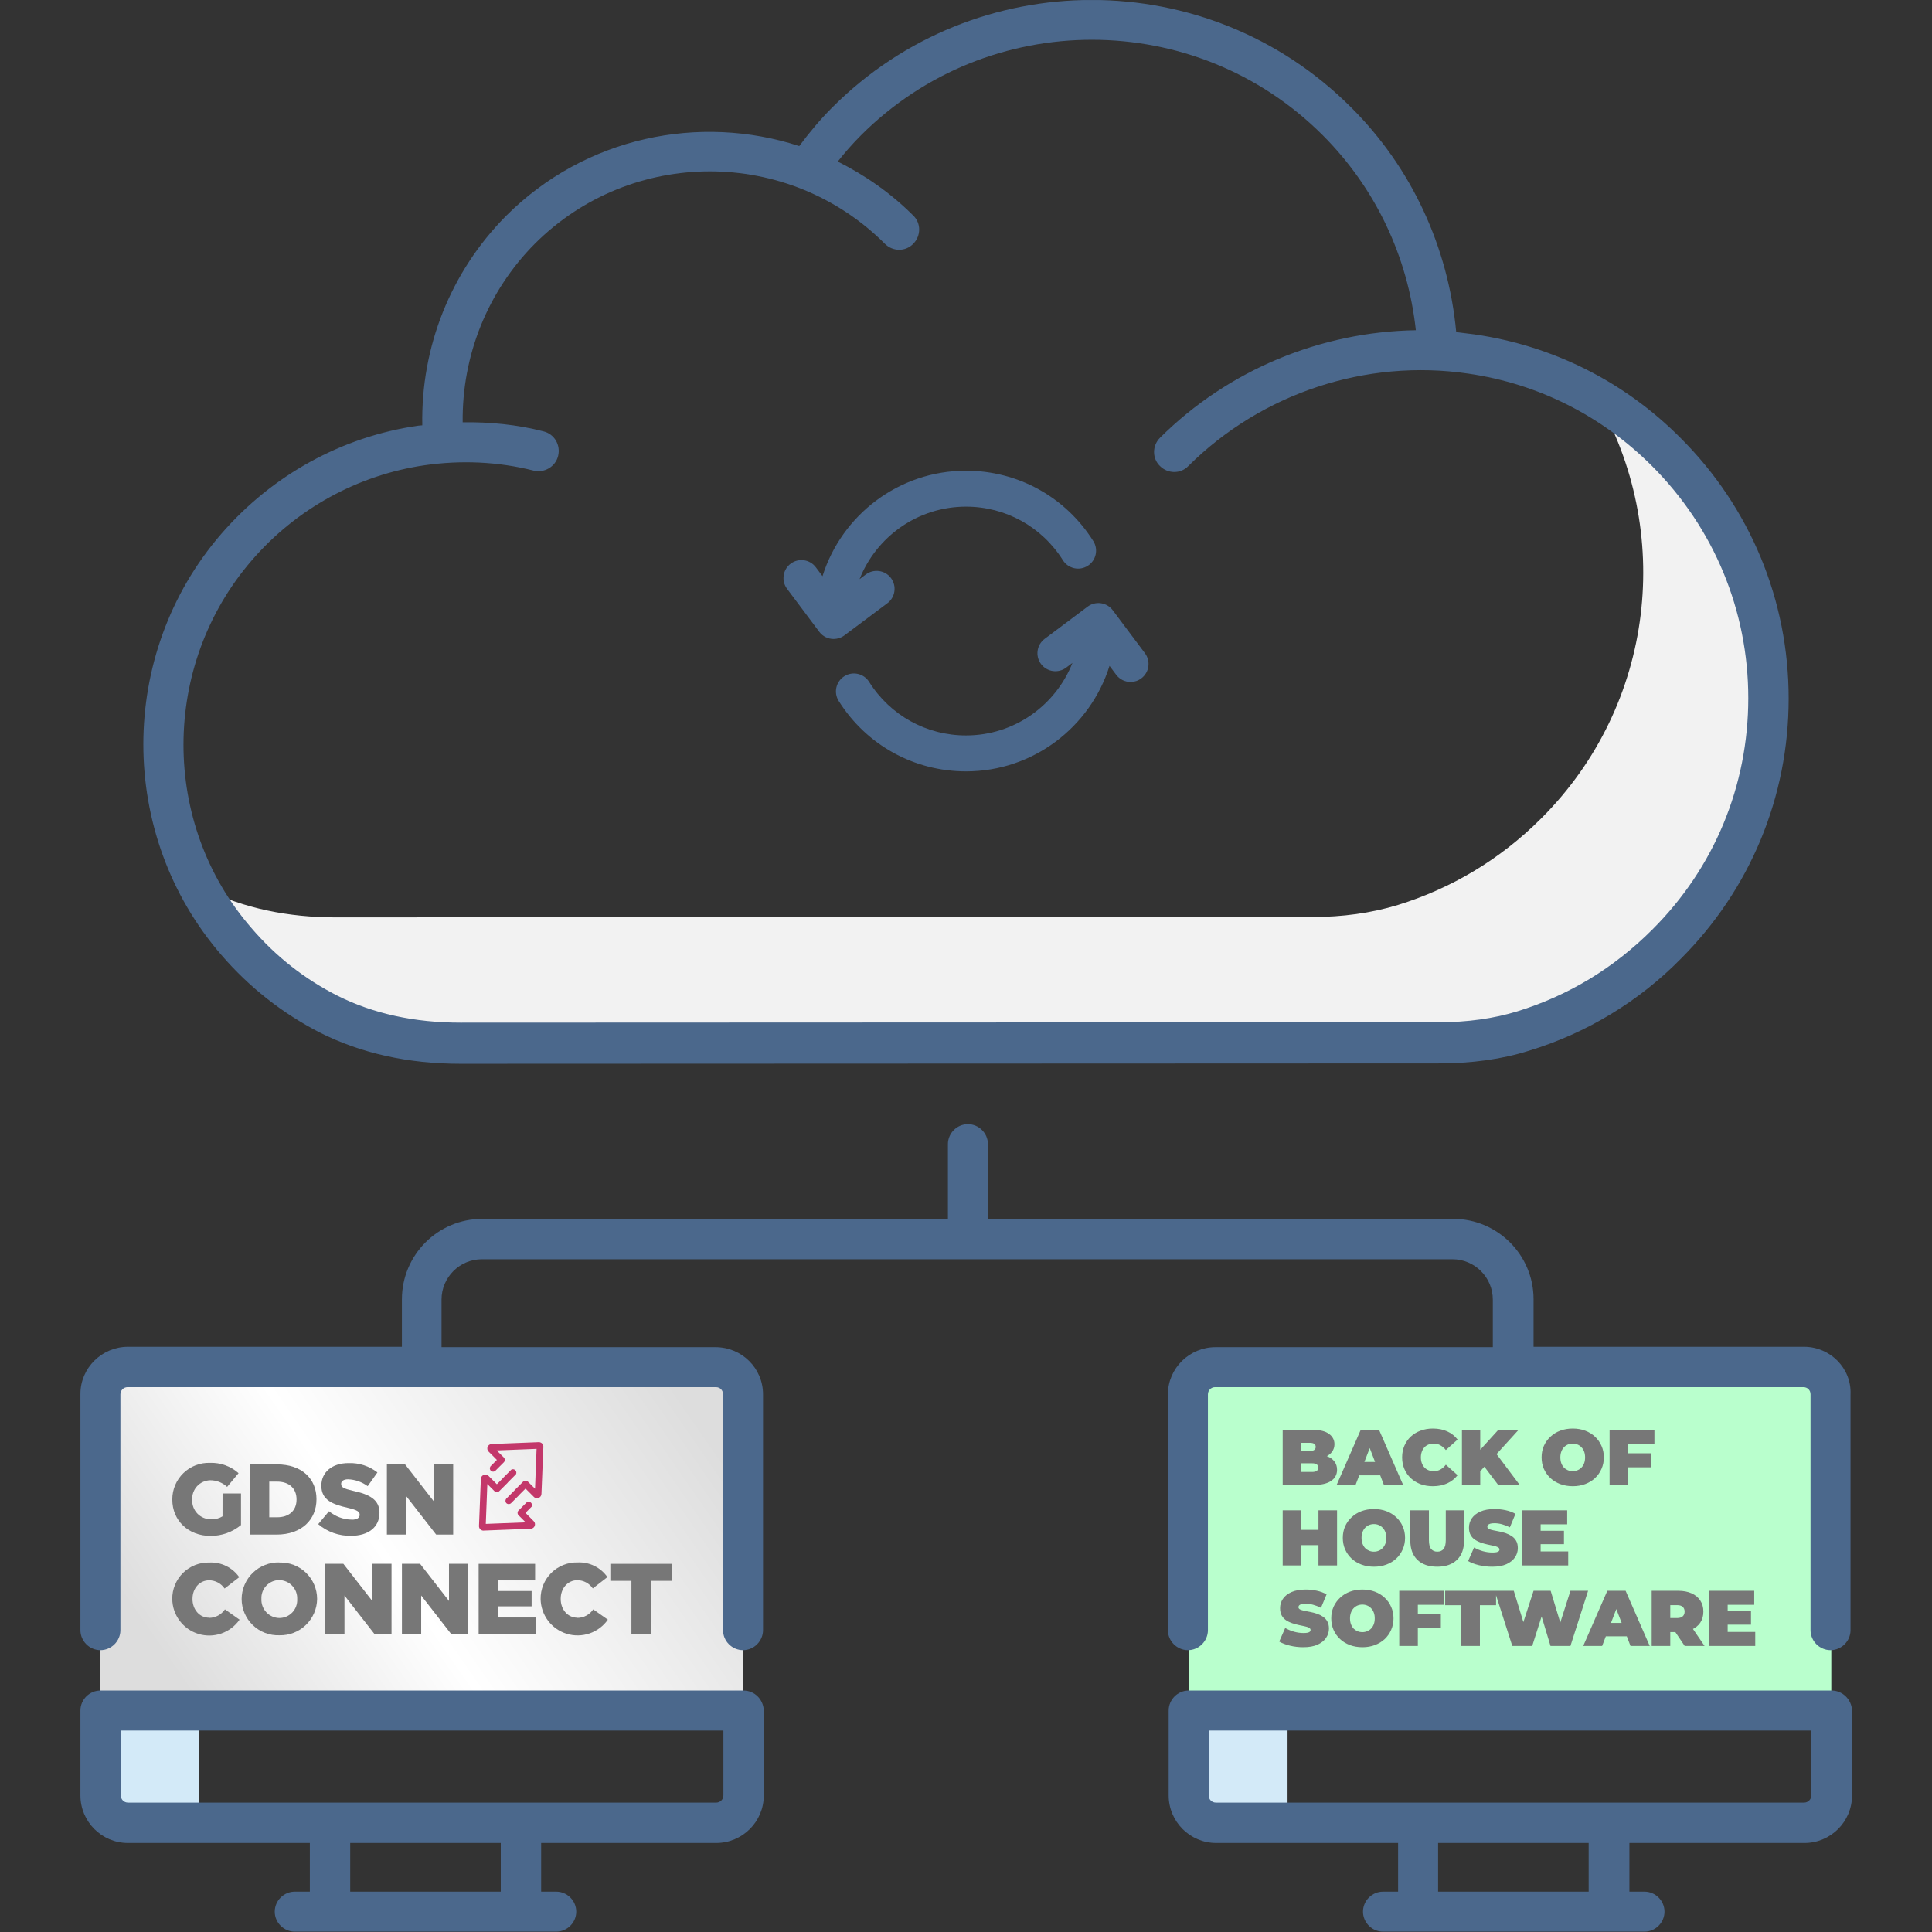 <svg xmlns="http://www.w3.org/2000/svg" width="312" height="312" viewBox="0 0 312 312" fill="none"><rect x="0" y="0" width="312" height="312" fill="#333333" stroke="none"/><g clip-path="url(#clip0_6194_15856)"><path d="M269.166 152.596C262.463 159.299 254.541 163.991 246.071 166.55C241.623 167.891 236.991 168.439 232.36 168.439L74.41 168.5C67.037 168.5 59.663 167.099 53.143 163.808C47.598 161.005 42.54 157.105 38.213 152.047C35.776 149.244 33.704 146.258 32.059 143.028C32.302 143.211 32.607 143.333 32.851 143.455C39.371 146.746 46.745 148.147 54.118 148.147L212.068 148.086C216.699 148.086 221.391 147.477 225.779 146.136C234.249 143.516 242.171 138.885 248.874 132.181C267.338 113.778 270.324 85.686 257.71 64.114C261.793 66.491 265.693 69.416 269.166 72.95C291.165 95.07 291.165 130.658 269.166 152.596Z" fill="#F2F2F2"></path><path d="M16.213 276.237H32.178V292.507H16.213V276.237Z" fill="#D3EAF8"></path><path d="M16.215 276.237V225.171C16.215 222.734 18.165 220.784 20.602 220.784H115.604C118.041 220.784 119.991 222.734 119.991 225.171V276.237" fill="url(#paint0_linear_6194_15856)"></path><path d="M191.962 276.237V225.172C191.962 222.734 193.912 220.784 196.349 220.784H291.351C293.788 220.784 295.738 222.734 295.738 225.172V276.237" fill="#B9FFCD"></path><path d="M191.962 276.238H207.928V292.508H191.962V276.238Z" fill="#D3EAF8"></path><path d="M51.621 166.733C58.264 170.084 65.881 171.79 74.351 171.79L232.301 171.729C237.664 171.729 242.6 171.059 246.987 169.658C256.189 166.854 264.659 161.736 271.423 154.85C282.636 143.637 288.851 128.708 288.851 112.803C288.851 96.898 282.636 81.969 271.423 70.756C262.344 61.615 250.766 55.826 238.09 53.998C237.115 53.876 236.14 53.755 235.165 53.633C233.886 39.922 227.975 27.064 218.164 17.314C195.069 -5.781 157.531 -5.781 134.436 17.314C132.425 19.325 130.658 21.458 129.073 23.59C112.986 18.35 94.522 22.067 81.725 34.864C72.767 43.883 67.953 56.07 68.197 68.684C67.953 68.684 67.77 68.745 67.526 68.745C55.217 70.512 43.943 76.728 35.717 86.234C18.959 105.612 18.959 134.801 35.717 154.179C40.226 159.42 45.589 163.625 51.621 166.733ZM40.653 90.5C47.843 82.151 57.776 76.728 68.501 75.144C74.412 74.29 80.384 74.534 86.173 75.997C87.879 76.423 89.707 75.387 90.134 73.62C90.561 71.853 89.525 70.086 87.757 69.659C83.492 68.562 79.104 68.136 74.717 68.197C74.595 57.411 78.739 47.051 86.356 39.373C101.956 23.773 127.306 23.773 142.906 39.373C144.186 40.653 146.258 40.653 147.476 39.373C148.756 38.094 148.756 36.022 147.476 34.803C143.82 31.147 139.676 28.283 135.289 26.089C136.447 24.626 137.665 23.225 139.067 21.823C159.603 1.287 193.058 1.287 213.594 21.823C222.125 30.355 227.365 41.445 228.645 53.328C213.289 53.572 198.359 59.726 187.329 70.695C186.05 71.975 186.05 74.047 187.329 75.265C188.609 76.545 190.681 76.545 191.9 75.265C203.722 63.505 220.601 57.898 237.115 60.336C248.45 61.981 258.687 67.161 266.792 75.265C276.786 85.259 282.331 98.605 282.331 112.742C282.331 126.879 276.847 140.164 266.792 150.158C260.637 156.312 253.325 160.761 245.037 163.32C241.259 164.478 236.994 165.087 232.301 165.087L74.351 165.148C66.917 165.148 60.275 163.686 54.547 160.822C49.245 158.14 44.553 154.484 40.592 149.853C25.967 133.034 25.967 107.501 40.653 90.5Z" fill="#4B688C"></path><path d="M120.053 273.006H16.215C14.448 273.006 12.986 274.469 12.986 276.236V289.947C12.986 294.152 16.398 297.625 20.664 297.625H50.036V305.486H47.598C45.831 305.486 44.369 306.949 44.369 308.716C44.369 310.483 45.831 311.945 47.598 311.945H89.828C91.595 311.945 93.058 310.483 93.058 308.716C93.058 306.949 91.595 305.486 89.828 305.486H87.391V297.625H115.666C119.87 297.625 123.344 294.213 123.344 289.947V276.236C123.283 274.469 121.881 273.006 120.053 273.006ZM56.556 305.486V297.625H80.87V305.486H56.556ZM116.823 289.947C116.823 290.617 116.275 291.105 115.666 291.105H20.664C19.994 291.105 19.506 290.556 19.506 289.947V279.466H116.823V289.947Z" fill="#4B688C"></path><path d="M291.348 217.493H247.656V209.815C247.656 202.624 241.806 196.835 234.676 196.835H159.54V184.769C159.54 183.002 158.078 181.54 156.311 181.54C154.544 181.54 153.081 183.002 153.081 184.769V196.835H77.884C70.694 196.835 64.905 202.685 64.905 209.815V217.493H20.664C16.459 217.493 12.986 220.905 12.986 225.11V263.257C12.986 265.024 14.448 266.487 16.215 266.487C17.983 266.487 19.445 265.024 19.445 263.257V225.171C19.445 224.562 19.933 224.013 20.603 224.013H115.605C116.275 224.013 116.762 224.501 116.762 225.171V263.257C116.762 265.024 118.225 266.487 119.992 266.487C121.759 266.487 123.222 265.024 123.222 263.257V225.171C123.222 220.966 119.809 217.554 115.544 217.554H71.303V209.876C71.303 206.28 74.228 203.355 77.823 203.355H234.555C238.15 203.355 241.075 206.28 241.075 209.876V217.554H196.286C192.081 217.554 188.608 220.966 188.608 225.171V263.257C188.608 265.024 190.07 266.487 191.837 266.487C193.605 266.487 195.067 265.024 195.067 263.257V225.171C195.067 224.562 195.555 224.013 196.225 224.013H291.226C291.897 224.013 292.384 224.501 292.384 225.171V263.257C292.384 265.024 293.847 266.487 295.614 266.487C297.381 266.487 298.844 265.024 298.844 263.257V225.171C299.026 220.966 295.553 217.493 291.348 217.493Z" fill="#4B688C"></path><path d="M295.797 273.006H191.959C190.192 273.006 188.729 274.469 188.729 276.236V289.947C188.729 294.152 192.142 297.625 196.408 297.625H225.78V305.486H223.342C221.575 305.486 220.112 306.949 220.112 308.716C220.112 310.483 221.575 311.945 223.342 311.945H265.572C267.339 311.945 268.801 310.483 268.801 308.716C268.801 306.949 267.339 305.486 265.572 305.486H263.134V297.625H291.409C295.614 297.625 299.087 294.213 299.087 289.947V276.236C299.026 274.469 297.564 273.006 295.797 273.006ZM232.239 305.486V297.625H256.553V305.486H232.239ZM292.506 289.947C292.506 290.617 291.958 291.105 291.348 291.105H196.347C195.676 291.105 195.189 290.556 195.189 289.947V279.466H292.506V289.947Z" fill="#4B688C"></path><path d="M177.79 97.415C177.028 97.307 176.254 97.505 175.638 97.966L168.698 103.171C167.416 104.133 167.157 105.951 168.118 107.233C169.079 108.514 170.897 108.774 172.179 107.813L173.189 107.055C170.483 113.905 163.804 118.766 156.007 118.766C149.615 118.766 143.764 115.532 140.355 110.114C139.501 108.758 137.71 108.351 136.354 109.204C134.998 110.057 134.591 111.848 135.444 113.204C139.922 120.32 147.609 124.568 156.007 124.568C166.871 124.568 176.09 117.391 179.177 107.528L180.253 108.966C180.823 109.727 181.695 110.128 182.578 110.128C183.182 110.128 183.792 109.94 184.314 109.549C185.597 108.589 185.858 106.771 184.897 105.488L179.7 98.548C179.239 97.932 178.552 97.525 177.79 97.415Z" fill="#4B688C"></path><path d="M143.303 97.413C144.586 96.453 144.847 94.635 143.887 93.352C142.927 92.07 141.109 91.809 139.826 92.769L138.813 93.527C141.518 86.678 148.202 81.817 156.005 81.817C162.391 81.817 168.239 85.051 171.648 90.469C172.502 91.825 174.293 92.232 175.649 91.379C177.005 90.526 177.412 88.735 176.559 87.379C172.081 80.263 164.398 76.015 156.005 76.015C145.137 76.015 135.915 83.189 132.827 93.048L131.749 91.609C130.79 90.326 128.971 90.066 127.689 91.025C126.406 91.986 126.145 93.804 127.105 95.086L132.302 102.027C132.872 102.788 133.744 103.189 134.627 103.189C135.231 103.189 135.841 103.001 136.363 102.61L143.303 97.413Z" fill="#4B688C"></path><g clip-path="url(#clip1_6194_15856)"><path d="M35.936 243.499V244.874C35.392 245.207 34.761 245.371 34.123 245.345C33.71 245.357 33.299 245.284 32.916 245.129C32.532 244.975 32.185 244.743 31.895 244.447C31.606 244.152 31.381 243.8 31.234 243.414C31.087 243.028 31.021 242.615 31.041 242.202V242.158C31.023 241.762 31.084 241.367 31.221 240.996C31.358 240.624 31.567 240.283 31.837 239.994C32.108 239.704 32.433 239.471 32.794 239.309C33.155 239.147 33.545 239.058 33.94 239.048C34.956 239.043 35.935 239.426 36.679 240.118L38.525 237.9C37.261 236.778 35.614 236.182 33.924 236.237C33.132 236.209 32.343 236.341 31.603 236.624C30.864 236.908 30.189 237.338 29.62 237.889C29.05 238.44 28.598 239.1 28.29 239.829C27.982 240.559 27.824 241.344 27.826 242.136V242.169C27.826 245.6 30.465 248.034 33.996 248.034C35.791 248.045 37.533 247.425 38.919 246.282V241.182H35.942L35.936 243.499Z" fill="#777777"></path><path d="M51.11 242.119V242.086C51.11 238.815 48.765 236.481 44.712 236.481H40.338V247.823H44.646C48.732 247.823 51.11 245.39 51.11 242.119ZM43.482 239.269H44.762C46.642 239.269 47.889 240.323 47.889 242.135V242.158C47.889 243.987 46.642 245.024 44.762 245.024H43.482V239.269Z" fill="#777777"></path><path d="M56.807 245.405C55.462 245.39 54.164 244.91 53.132 244.047L51.386 246.137C52.866 247.394 54.756 248.062 56.697 248.017C59.468 248.017 61.281 246.636 61.281 244.324V244.291C61.281 242.168 59.663 241.325 57.051 240.76C55.483 240.399 55.094 240.178 55.094 239.651V239.618C55.094 239.213 55.466 238.892 56.203 238.892C57.349 238.934 58.456 239.32 59.38 240L60.949 237.783C59.621 236.746 57.97 236.212 56.286 236.275C53.564 236.275 51.896 237.799 51.896 239.906V239.939C51.896 242.268 53.758 242.95 56.17 243.498C57.711 243.859 58.083 244.119 58.083 244.607V244.64C58.083 245.128 57.628 245.417 56.785 245.417" fill="#777777"></path><path d="M65.59 241.598L70.435 247.818H73.185V236.481H70.075V242.474L65.413 236.481H62.48V247.818H65.59V241.598Z" fill="#777777"></path><path d="M33.763 261.244C32.194 261.244 31.085 259.897 31.085 258.233V258.2C31.085 256.537 32.194 255.201 33.791 255.201C34.281 255.207 34.762 255.331 35.193 255.562C35.625 255.794 35.994 256.126 36.269 256.532L38.636 254.702C38.1 253.933 37.377 253.312 36.535 252.898C35.694 252.484 34.761 252.29 33.824 252.335C33.038 252.311 32.255 252.446 31.523 252.733C30.791 253.019 30.124 253.451 29.563 254.002C29.002 254.554 28.558 255.213 28.259 255.94C27.959 256.667 27.81 257.447 27.82 258.233C27.836 259.498 28.253 260.725 29.011 261.736C29.77 262.748 30.83 263.493 32.039 263.863C33.248 264.233 34.543 264.21 35.738 263.796C36.933 263.382 37.965 262.599 38.686 261.56L36.324 259.897C36.042 260.317 35.661 260.663 35.215 260.902C34.768 261.142 34.27 261.269 33.763 261.271" fill="#777777"></path><path d="M45.12 252.319C44.33 252.298 43.544 252.434 42.807 252.72C42.071 253.007 41.399 253.437 40.831 253.987C40.263 254.536 39.81 255.193 39.5 255.92C39.189 256.646 39.026 257.427 39.022 258.218C39.023 259.007 39.184 259.788 39.494 260.514C39.804 261.241 40.257 261.897 40.826 262.444C41.395 262.992 42.068 263.419 42.806 263.7C43.544 263.982 44.331 264.112 45.12 264.083C45.905 264.103 46.686 263.967 47.418 263.683C48.15 263.399 48.819 262.973 49.386 262.429C49.952 261.885 50.405 261.234 50.719 260.514C51.032 259.794 51.2 259.019 51.212 258.234V258.201C51.21 257.412 51.048 256.631 50.738 255.905C50.428 255.179 49.975 254.523 49.406 253.976C48.837 253.429 48.164 253.002 47.427 252.72C46.689 252.438 45.903 252.307 45.114 252.336M47.997 258.262C48.016 258.653 47.955 259.043 47.819 259.409C47.682 259.776 47.473 260.111 47.204 260.394C46.934 260.678 46.61 260.904 46.251 261.058C45.892 261.213 45.505 261.293 45.114 261.294C44.721 261.289 44.334 261.205 43.974 261.047C43.614 260.889 43.289 260.661 43.019 260.376C42.749 260.09 42.539 259.754 42.4 259.386C42.262 259.018 42.199 258.627 42.215 258.234V258.201C42.196 257.812 42.256 257.423 42.391 257.057C42.527 256.692 42.734 256.358 43.002 256.075C43.27 255.791 43.592 255.565 43.949 255.409C44.306 255.254 44.691 255.172 45.081 255.169C45.475 255.173 45.865 255.256 46.227 255.413C46.588 255.571 46.915 255.799 47.187 256.085C47.459 256.371 47.67 256.708 47.81 257.078C47.949 257.447 48.012 257.84 47.997 258.234V258.262Z" fill="#777777"></path><path d="M60.118 258.538L55.451 252.54H52.518V263.882H55.628V257.662L60.473 263.882H63.228V252.54H60.118V258.538Z" fill="#777777"></path><path d="M72.508 258.538L67.84 252.54H64.908V263.882H68.018V257.662L72.863 263.882H75.618V252.54H72.508V258.538Z" fill="#777777"></path><path d="M80.407 259.409H85.851V256.931H80.407V255.218H86.416V252.546H77.297V263.883H86.499V261.211H80.407V259.409Z" fill="#777777"></path><path d="M93.254 261.244C91.663 261.244 90.549 259.914 90.549 258.218V258.184C90.549 256.521 91.657 255.185 93.254 255.185C93.743 255.191 94.224 255.315 94.656 255.547C95.087 255.779 95.456 256.111 95.732 256.516L98.093 254.686C97.558 253.918 96.836 253.297 95.995 252.883C95.155 252.469 94.223 252.275 93.287 252.319C92.501 252.298 91.72 252.436 90.989 252.725C90.258 253.014 89.593 253.448 89.034 254.001C88.475 254.553 88.034 255.213 87.737 255.941C87.44 256.668 87.293 257.448 87.305 258.234C87.326 259.495 87.746 260.717 88.504 261.725C89.263 262.733 90.321 263.475 91.527 263.844C92.733 264.213 94.025 264.191 95.217 263.781C96.41 263.371 97.442 262.593 98.165 261.56L95.798 259.897C95.518 260.318 95.138 260.664 94.692 260.904C94.246 261.143 93.749 261.27 93.243 261.272" fill="#777777"></path><path d="M98.566 252.546V255.295H101.97V263.882H105.108V255.295H108.512V252.546H98.566Z" fill="#777777"></path><path d="M78.075 247.175H78.108L85.708 246.876C85.848 246.871 85.984 246.825 86.098 246.744C86.212 246.663 86.3 246.551 86.351 246.42C86.401 246.29 86.413 246.147 86.383 246.011C86.354 245.874 86.285 245.749 86.185 245.651L84.86 244.309L85.847 243.322C85.903 243.217 85.924 243.096 85.906 242.978C85.889 242.86 85.834 242.751 85.749 242.667C85.664 242.583 85.555 242.529 85.436 242.512C85.318 242.495 85.198 242.517 85.093 242.574L83.729 243.938C83.636 244.04 83.584 244.173 83.584 244.312C83.584 244.45 83.636 244.584 83.729 244.686L84.888 245.845L78.452 246.094L78.701 239.658L79.86 240.816C79.909 240.866 79.968 240.906 80.032 240.932C80.097 240.959 80.167 240.973 80.237 240.972C80.378 240.97 80.512 240.914 80.614 240.816L81.978 239.453C81.994 239.431 82.008 239.409 82.022 239.386L83.325 238.078C83.379 237.973 83.4 237.854 83.382 237.737C83.364 237.62 83.309 237.512 83.226 237.428C83.142 237.345 83.034 237.29 82.917 237.272C82.8 237.255 82.681 237.275 82.576 237.33L81.213 238.693C81.213 238.693 81.213 238.738 81.168 238.76L80.237 239.691L78.89 238.338C78.79 238.241 78.664 238.174 78.527 238.147C78.391 238.119 78.249 238.132 78.119 238.183C77.985 238.232 77.869 238.32 77.786 238.436C77.703 238.552 77.657 238.689 77.653 238.832L77.354 246.432C77.35 246.529 77.366 246.625 77.4 246.715C77.434 246.806 77.486 246.888 77.553 246.958C77.62 247.028 77.7 247.083 77.789 247.122C77.877 247.16 77.973 247.18 78.069 247.181" fill="#C3376A"></path><path d="M87.749 233.66C87.755 233.558 87.739 233.456 87.703 233.36C87.667 233.265 87.611 233.178 87.538 233.106C87.465 233.035 87.378 232.979 87.283 232.943C87.188 232.907 87.086 232.891 86.984 232.895L79.384 233.194C79.245 233.201 79.111 233.247 78.998 233.328C78.885 233.408 78.797 233.52 78.746 233.649C78.694 233.779 78.681 233.921 78.71 234.059C78.738 234.196 78.807 234.321 78.907 234.42L80.243 235.761L79.256 236.748C79.161 236.85 79.108 236.985 79.108 237.125C79.108 237.265 79.161 237.399 79.256 237.502C79.357 237.6 79.492 237.655 79.633 237.657C79.774 237.655 79.909 237.6 80.01 237.502L81.374 236.138C81.469 236.036 81.522 235.901 81.522 235.761C81.522 235.621 81.469 235.487 81.374 235.384L80.215 234.231L86.651 233.976L86.402 240.412L85.243 239.259C85.141 239.164 85.006 239.111 84.866 239.111C84.727 239.111 84.592 239.164 84.489 239.259L83.126 240.623L83.081 240.689L81.778 241.998C81.683 242.1 81.631 242.235 81.631 242.375C81.631 242.515 81.683 242.649 81.778 242.752C81.881 242.845 82.014 242.897 82.153 242.897C82.291 242.897 82.425 242.845 82.527 242.752L83.891 241.388C83.907 241.367 83.922 241.345 83.935 241.321L84.866 240.39L86.213 241.737C86.28 241.804 86.36 241.858 86.447 241.894C86.535 241.93 86.629 241.948 86.723 241.948C86.813 241.948 86.901 241.931 86.984 241.898C87.114 241.847 87.227 241.759 87.308 241.645C87.389 241.53 87.434 241.395 87.439 241.255L87.749 233.66Z" fill="#C3376A"></path></g><path d="M207.142 239.806V230.898H211.902C213.132 230.898 214.04 231.118 214.625 231.56C215.21 231.992 215.503 232.548 215.503 233.227C215.503 233.676 215.376 234.079 215.121 234.436C214.875 234.784 214.515 235.059 214.04 235.263C213.564 235.467 212.979 235.568 212.283 235.568L212.538 234.881C213.234 234.881 213.832 234.979 214.332 235.174C214.841 235.369 215.232 235.653 215.503 236.027C215.783 236.391 215.923 236.833 215.923 237.35C215.923 238.122 215.601 238.725 214.956 239.157C214.32 239.59 213.386 239.806 212.156 239.806H207.142ZM210.094 237.706H211.902C212.232 237.706 212.478 237.647 212.64 237.528C212.809 237.409 212.894 237.236 212.894 237.006C212.894 236.777 212.809 236.603 212.64 236.485C212.478 236.366 212.232 236.307 211.902 236.307H209.891V234.321H211.494C211.834 234.321 212.08 234.266 212.232 234.156C212.394 234.037 212.474 233.872 212.474 233.659C212.474 233.439 212.394 233.273 212.232 233.163C212.08 233.053 211.834 232.998 211.494 232.998H210.094V237.706ZM215.854 239.806L219.748 230.898H222.7L226.595 239.806H223.489L220.613 232.323H221.784L218.908 239.806H215.854ZM218.17 238.254L218.933 236.09H223.031L223.795 238.254H218.17ZM231.392 240.01C230.68 240.01 230.018 239.9 229.407 239.679C228.805 239.45 228.279 239.128 227.829 238.712C227.388 238.296 227.044 237.804 226.798 237.236C226.552 236.667 226.429 236.039 226.429 235.352C226.429 234.665 226.552 234.037 226.798 233.469C227.044 232.9 227.388 232.408 227.829 231.992C228.279 231.577 228.805 231.258 229.407 231.038C230.018 230.809 230.68 230.694 231.392 230.694C232.266 230.694 233.038 230.847 233.708 231.152C234.387 231.458 234.947 231.899 235.388 232.476L233.492 234.169C233.229 233.838 232.936 233.583 232.614 233.405C232.3 233.218 231.944 233.125 231.545 233.125C231.231 233.125 230.947 233.176 230.692 233.278C230.438 233.379 230.217 233.528 230.031 233.723C229.852 233.918 229.712 234.156 229.611 234.436C229.509 234.707 229.458 235.013 229.458 235.352C229.458 235.691 229.509 236.001 229.611 236.281C229.712 236.553 229.852 236.786 230.031 236.981C230.217 237.176 230.438 237.325 230.692 237.426C230.947 237.528 231.231 237.579 231.545 237.579C231.944 237.579 232.3 237.49 232.614 237.312C232.936 237.125 233.229 236.866 233.492 236.536L235.388 238.228C234.947 238.797 234.387 239.238 233.708 239.552C233.038 239.857 232.266 240.01 231.392 240.01ZM238.777 237.897L238.611 234.601L241.971 230.898H245.242L241.475 235.047L239.807 236.752L238.777 237.897ZM236.091 239.806V230.898H239.044V239.806H236.091ZM241.945 239.806L239.324 236.345L241.271 234.283L245.42 239.806H241.945ZM253.993 240.01C253.263 240.01 252.589 239.895 251.969 239.666C251.358 239.437 250.828 239.115 250.378 238.699C249.929 238.275 249.577 237.779 249.322 237.21C249.076 236.642 248.953 236.022 248.953 235.352C248.953 234.673 249.076 234.054 249.322 233.494C249.577 232.926 249.929 232.433 250.378 232.018C250.828 231.594 251.358 231.267 251.969 231.038C252.589 230.809 253.259 230.694 253.98 230.694C254.71 230.694 255.38 230.809 255.991 231.038C256.602 231.267 257.132 231.594 257.582 232.018C258.031 232.433 258.379 232.926 258.625 233.494C258.88 234.054 259.007 234.673 259.007 235.352C259.007 236.022 258.88 236.642 258.625 237.21C258.379 237.779 258.031 238.275 257.582 238.699C257.132 239.115 256.602 239.437 255.991 239.666C255.38 239.895 254.714 240.01 253.993 240.01ZM253.98 237.579C254.26 237.579 254.519 237.528 254.756 237.426C255.002 237.325 255.214 237.18 255.393 236.994C255.579 236.799 255.724 236.565 255.825 236.294C255.927 236.014 255.978 235.7 255.978 235.352C255.978 235.004 255.927 234.695 255.825 234.423C255.724 234.143 255.579 233.91 255.393 233.723C255.214 233.528 255.002 233.379 254.756 233.278C254.519 233.176 254.26 233.125 253.98 233.125C253.7 233.125 253.437 233.176 253.191 233.278C252.953 233.379 252.741 233.528 252.555 233.723C252.376 233.91 252.237 234.143 252.135 234.423C252.033 234.695 251.982 235.004 251.982 235.352C251.982 235.7 252.033 236.014 252.135 236.294C252.237 236.565 252.376 236.799 252.555 236.994C252.741 237.18 252.953 237.325 253.191 237.426C253.437 237.528 253.7 237.579 253.98 237.579ZM262.733 234.69H266.652V236.956H262.733V234.69ZM262.936 239.806H259.933V230.898H267.174V233.163H262.936V239.806ZM212.92 243.898H215.923V252.806H212.92V243.898ZM210.145 252.806H207.142V243.898H210.145V252.806ZM213.123 249.523H209.942V247.054H213.123V249.523ZM221.889 253.01C221.16 253.01 220.485 252.895 219.866 252.666C219.255 252.437 218.725 252.115 218.275 251.699C217.825 251.275 217.473 250.779 217.219 250.21C216.973 249.642 216.85 249.022 216.85 248.352C216.85 247.673 216.973 247.054 217.219 246.494C217.473 245.926 217.825 245.433 218.275 245.018C218.725 244.594 219.255 244.267 219.866 244.038C220.485 243.809 221.155 243.694 221.877 243.694C222.606 243.694 223.276 243.809 223.887 244.038C224.498 244.267 225.028 244.594 225.478 245.018C225.928 245.433 226.276 245.926 226.522 246.494C226.776 247.054 226.903 247.673 226.903 248.352C226.903 249.022 226.776 249.642 226.522 250.21C226.276 250.779 225.928 251.275 225.478 251.699C225.028 252.115 224.498 252.437 223.887 252.666C223.276 252.895 222.61 253.01 221.889 253.01ZM221.877 250.579C222.157 250.579 222.415 250.528 222.653 250.426C222.899 250.325 223.111 250.18 223.289 249.994C223.476 249.799 223.62 249.565 223.722 249.294C223.824 249.014 223.875 248.7 223.875 248.352C223.875 248.004 223.824 247.695 223.722 247.423C223.62 247.143 223.476 246.91 223.289 246.723C223.111 246.528 222.899 246.379 222.653 246.278C222.415 246.176 222.157 246.125 221.877 246.125C221.597 246.125 221.334 246.176 221.087 246.278C220.85 246.379 220.638 246.528 220.451 246.723C220.273 246.91 220.133 247.143 220.031 247.423C219.929 247.695 219.878 248.004 219.878 248.352C219.878 248.7 219.929 249.014 220.031 249.294C220.133 249.565 220.273 249.799 220.451 249.994C220.638 250.18 220.85 250.325 221.087 250.426C221.334 250.528 221.597 250.579 221.877 250.579ZM232.093 253.01C230.727 253.01 229.662 252.641 228.898 251.903C228.135 251.165 227.753 250.13 227.753 248.797V243.898H230.756V248.708C230.756 249.387 230.879 249.871 231.125 250.159C231.371 250.439 231.702 250.579 232.118 250.579C232.542 250.579 232.873 250.439 233.111 250.159C233.357 249.871 233.48 249.387 233.48 248.708V243.898H236.432V248.797C236.432 250.13 236.051 251.165 235.287 251.903C234.523 252.641 233.459 253.01 232.093 253.01ZM240.966 253.01C240.22 253.01 239.499 252.925 238.803 252.755C238.107 252.586 237.535 252.365 237.085 252.094L238.052 249.905C238.476 250.151 238.947 250.35 239.465 250.503C239.991 250.647 240.5 250.719 240.992 250.719C241.28 250.719 241.505 250.702 241.666 250.668C241.836 250.626 241.959 250.571 242.035 250.503C242.112 250.426 242.15 250.337 242.15 250.236C242.15 250.074 242.061 249.947 241.883 249.854C241.705 249.76 241.467 249.684 241.17 249.625C240.882 249.557 240.563 249.489 240.216 249.421C239.868 249.345 239.516 249.247 239.159 249.128C238.811 249.01 238.489 248.853 238.192 248.657C237.904 248.462 237.67 248.208 237.492 247.894C237.314 247.572 237.225 247.173 237.225 246.698C237.225 246.146 237.378 245.646 237.683 245.196C237.997 244.738 238.459 244.373 239.07 244.101C239.69 243.83 240.457 243.694 241.374 243.694C241.976 243.694 242.57 243.758 243.155 243.885C243.741 244.012 244.267 244.208 244.733 244.471L243.83 246.647C243.389 246.426 242.96 246.261 242.544 246.15C242.137 246.04 241.738 245.985 241.348 245.985C241.06 245.985 240.831 246.01 240.661 246.061C240.491 246.112 240.368 246.18 240.292 246.265C240.224 246.35 240.19 246.443 240.19 246.545C240.19 246.698 240.279 246.821 240.457 246.914C240.635 246.999 240.869 247.071 241.157 247.13C241.454 247.19 241.777 247.253 242.124 247.321C242.481 247.389 242.833 247.482 243.181 247.601C243.529 247.72 243.847 247.877 244.135 248.072C244.432 248.267 244.67 248.522 244.848 248.836C245.026 249.15 245.115 249.54 245.115 250.006C245.115 250.549 244.958 251.05 244.644 251.508C244.339 251.958 243.881 252.323 243.27 252.603C242.659 252.874 241.891 253.01 240.966 253.01ZM248.594 247.207H252.564V249.37H248.594V247.207ZM248.797 250.541H253.251V252.806H245.845V243.898H253.086V246.163H248.797V250.541ZM210.463 266.01C209.717 266.01 208.996 265.925 208.3 265.755C207.604 265.586 207.032 265.365 206.582 265.094L207.549 262.905C207.973 263.151 208.444 263.35 208.962 263.503C209.488 263.647 209.997 263.719 210.489 263.719C210.777 263.719 211.002 263.702 211.163 263.668C211.333 263.626 211.456 263.571 211.532 263.503C211.609 263.426 211.647 263.337 211.647 263.236C211.647 263.074 211.558 262.947 211.38 262.854C211.202 262.76 210.964 262.684 210.667 262.625C210.379 262.557 210.06 262.489 209.713 262.421C209.365 262.345 209.013 262.247 208.656 262.128C208.308 262.01 207.986 261.853 207.689 261.657C207.401 261.462 207.167 261.208 206.989 260.894C206.811 260.572 206.722 260.173 206.722 259.698C206.722 259.146 206.875 258.646 207.18 258.196C207.494 257.738 207.956 257.373 208.567 257.101C209.187 256.83 209.954 256.694 210.871 256.694C211.473 256.694 212.067 256.758 212.652 256.885C213.238 257.012 213.764 257.208 214.23 257.471L213.327 259.647C212.886 259.426 212.457 259.261 212.042 259.15C211.634 259.04 211.236 258.985 210.845 258.985C210.557 258.985 210.328 259.01 210.158 259.061C209.988 259.112 209.865 259.18 209.789 259.265C209.721 259.35 209.687 259.443 209.687 259.545C209.687 259.698 209.776 259.821 209.954 259.914C210.133 259.999 210.366 260.071 210.654 260.13C210.951 260.19 211.274 260.253 211.622 260.321C211.978 260.389 212.33 260.482 212.678 260.601C213.026 260.72 213.344 260.877 213.632 261.072C213.929 261.267 214.167 261.522 214.345 261.836C214.523 262.15 214.612 262.54 214.612 263.006C214.612 263.549 214.455 264.05 214.141 264.508C213.836 264.958 213.378 265.323 212.767 265.603C212.156 265.874 211.388 266.01 210.463 266.01ZM220.025 266.01C219.295 266.01 218.621 265.895 218.002 265.666C217.391 265.437 216.86 265.115 216.411 264.699C215.961 264.275 215.609 263.779 215.354 263.21C215.108 262.642 214.985 262.022 214.985 261.352C214.985 260.673 215.108 260.054 215.354 259.494C215.609 258.926 215.961 258.433 216.411 258.018C216.86 257.594 217.391 257.267 218.002 257.038C218.621 256.809 219.291 256.694 220.012 256.694C220.742 256.694 221.412 256.809 222.023 257.038C222.634 257.267 223.164 257.594 223.614 258.018C224.064 258.433 224.411 258.926 224.657 259.494C224.912 260.054 225.039 260.673 225.039 261.352C225.039 262.022 224.912 262.642 224.657 263.21C224.411 263.779 224.064 264.275 223.614 264.699C223.164 265.115 222.634 265.437 222.023 265.666C221.412 265.895 220.746 266.01 220.025 266.01ZM220.012 263.579C220.292 263.579 220.551 263.528 220.789 263.426C221.035 263.325 221.247 263.18 221.425 262.994C221.612 262.799 221.756 262.565 221.858 262.294C221.959 262.014 222.01 261.7 222.01 261.352C222.01 261.004 221.959 260.695 221.858 260.423C221.756 260.143 221.612 259.91 221.425 259.723C221.247 259.528 221.035 259.379 220.789 259.278C220.551 259.176 220.292 259.125 220.012 259.125C219.732 259.125 219.469 259.176 219.223 259.278C218.986 259.379 218.774 259.528 218.587 259.723C218.409 259.91 218.269 260.143 218.167 260.423C218.065 260.695 218.014 261.004 218.014 261.352C218.014 261.7 218.065 262.014 218.167 262.294C218.269 262.565 218.409 262.799 218.587 262.994C218.774 263.18 218.986 263.325 219.223 263.426C219.469 263.528 219.732 263.579 220.012 263.579ZM228.765 260.69H232.685V262.956H228.765V260.69ZM228.969 265.806H225.965V256.898H233.206V259.163H228.969V265.806ZM235.988 265.806V259.227H233.379V256.898H241.6V259.227H238.991V265.806H235.988ZM244.22 265.806L241.369 256.898H244.461L246.765 264.419H245.212L247.656 256.898H250.417L252.695 264.419H251.206L253.612 256.898H256.462L253.612 265.806H250.392L248.534 259.647H249.399L247.439 265.806H244.22ZM255.675 265.806L259.569 256.898H262.522L266.416 265.806H263.311L260.434 258.323H261.605L258.729 265.806H255.675ZM257.991 264.254L258.755 262.09H262.852L263.616 264.254H257.991ZM266.731 265.806V256.898H271.02C271.851 256.898 272.568 257.034 273.17 257.305C273.781 257.577 274.252 257.967 274.583 258.476C274.914 258.976 275.079 259.57 275.079 260.258C275.079 260.945 274.914 261.539 274.583 262.039C274.252 262.531 273.781 262.909 273.17 263.172C272.568 263.435 271.851 263.566 271.02 263.566H268.398L269.734 262.332V265.806H266.731ZM272.063 265.806L269.874 262.561H273.056L275.27 265.806H272.063ZM269.734 262.663L268.398 261.301H270.829C271.245 261.301 271.55 261.208 271.745 261.021C271.949 260.835 272.051 260.58 272.051 260.258C272.051 259.935 271.949 259.681 271.745 259.494C271.55 259.307 271.245 259.214 270.829 259.214H268.398L269.734 257.852V262.663ZM278.798 260.207H282.769V262.37H278.798V260.207ZM279.002 263.541H283.456V265.806H276.049V256.898H283.291V259.163H279.002V263.541Z" fill="#777777"></path></g><defs><linearGradient id="paint0_linear_6194_15856" x1="107.915" y1="222.487" x2="31.85" y2="275.196" gradientUnits="userSpaceOnUse"><stop stop-color="#DDDDDD"></stop><stop offset="0.585" stop-color="white"></stop><stop offset="1" stop-color="#DDDDDD"></stop></linearGradient><clipPath id="clip0_6194_15856"><rect width="312" height="312" fill="white" transform="translate(0 0.01)"></rect></clipPath><clipPath id="clip1_6194_15856"><rect width="80.689" height="31.2" fill="white" transform="translate(27.818 232.911)"></rect></clipPath></defs></svg>